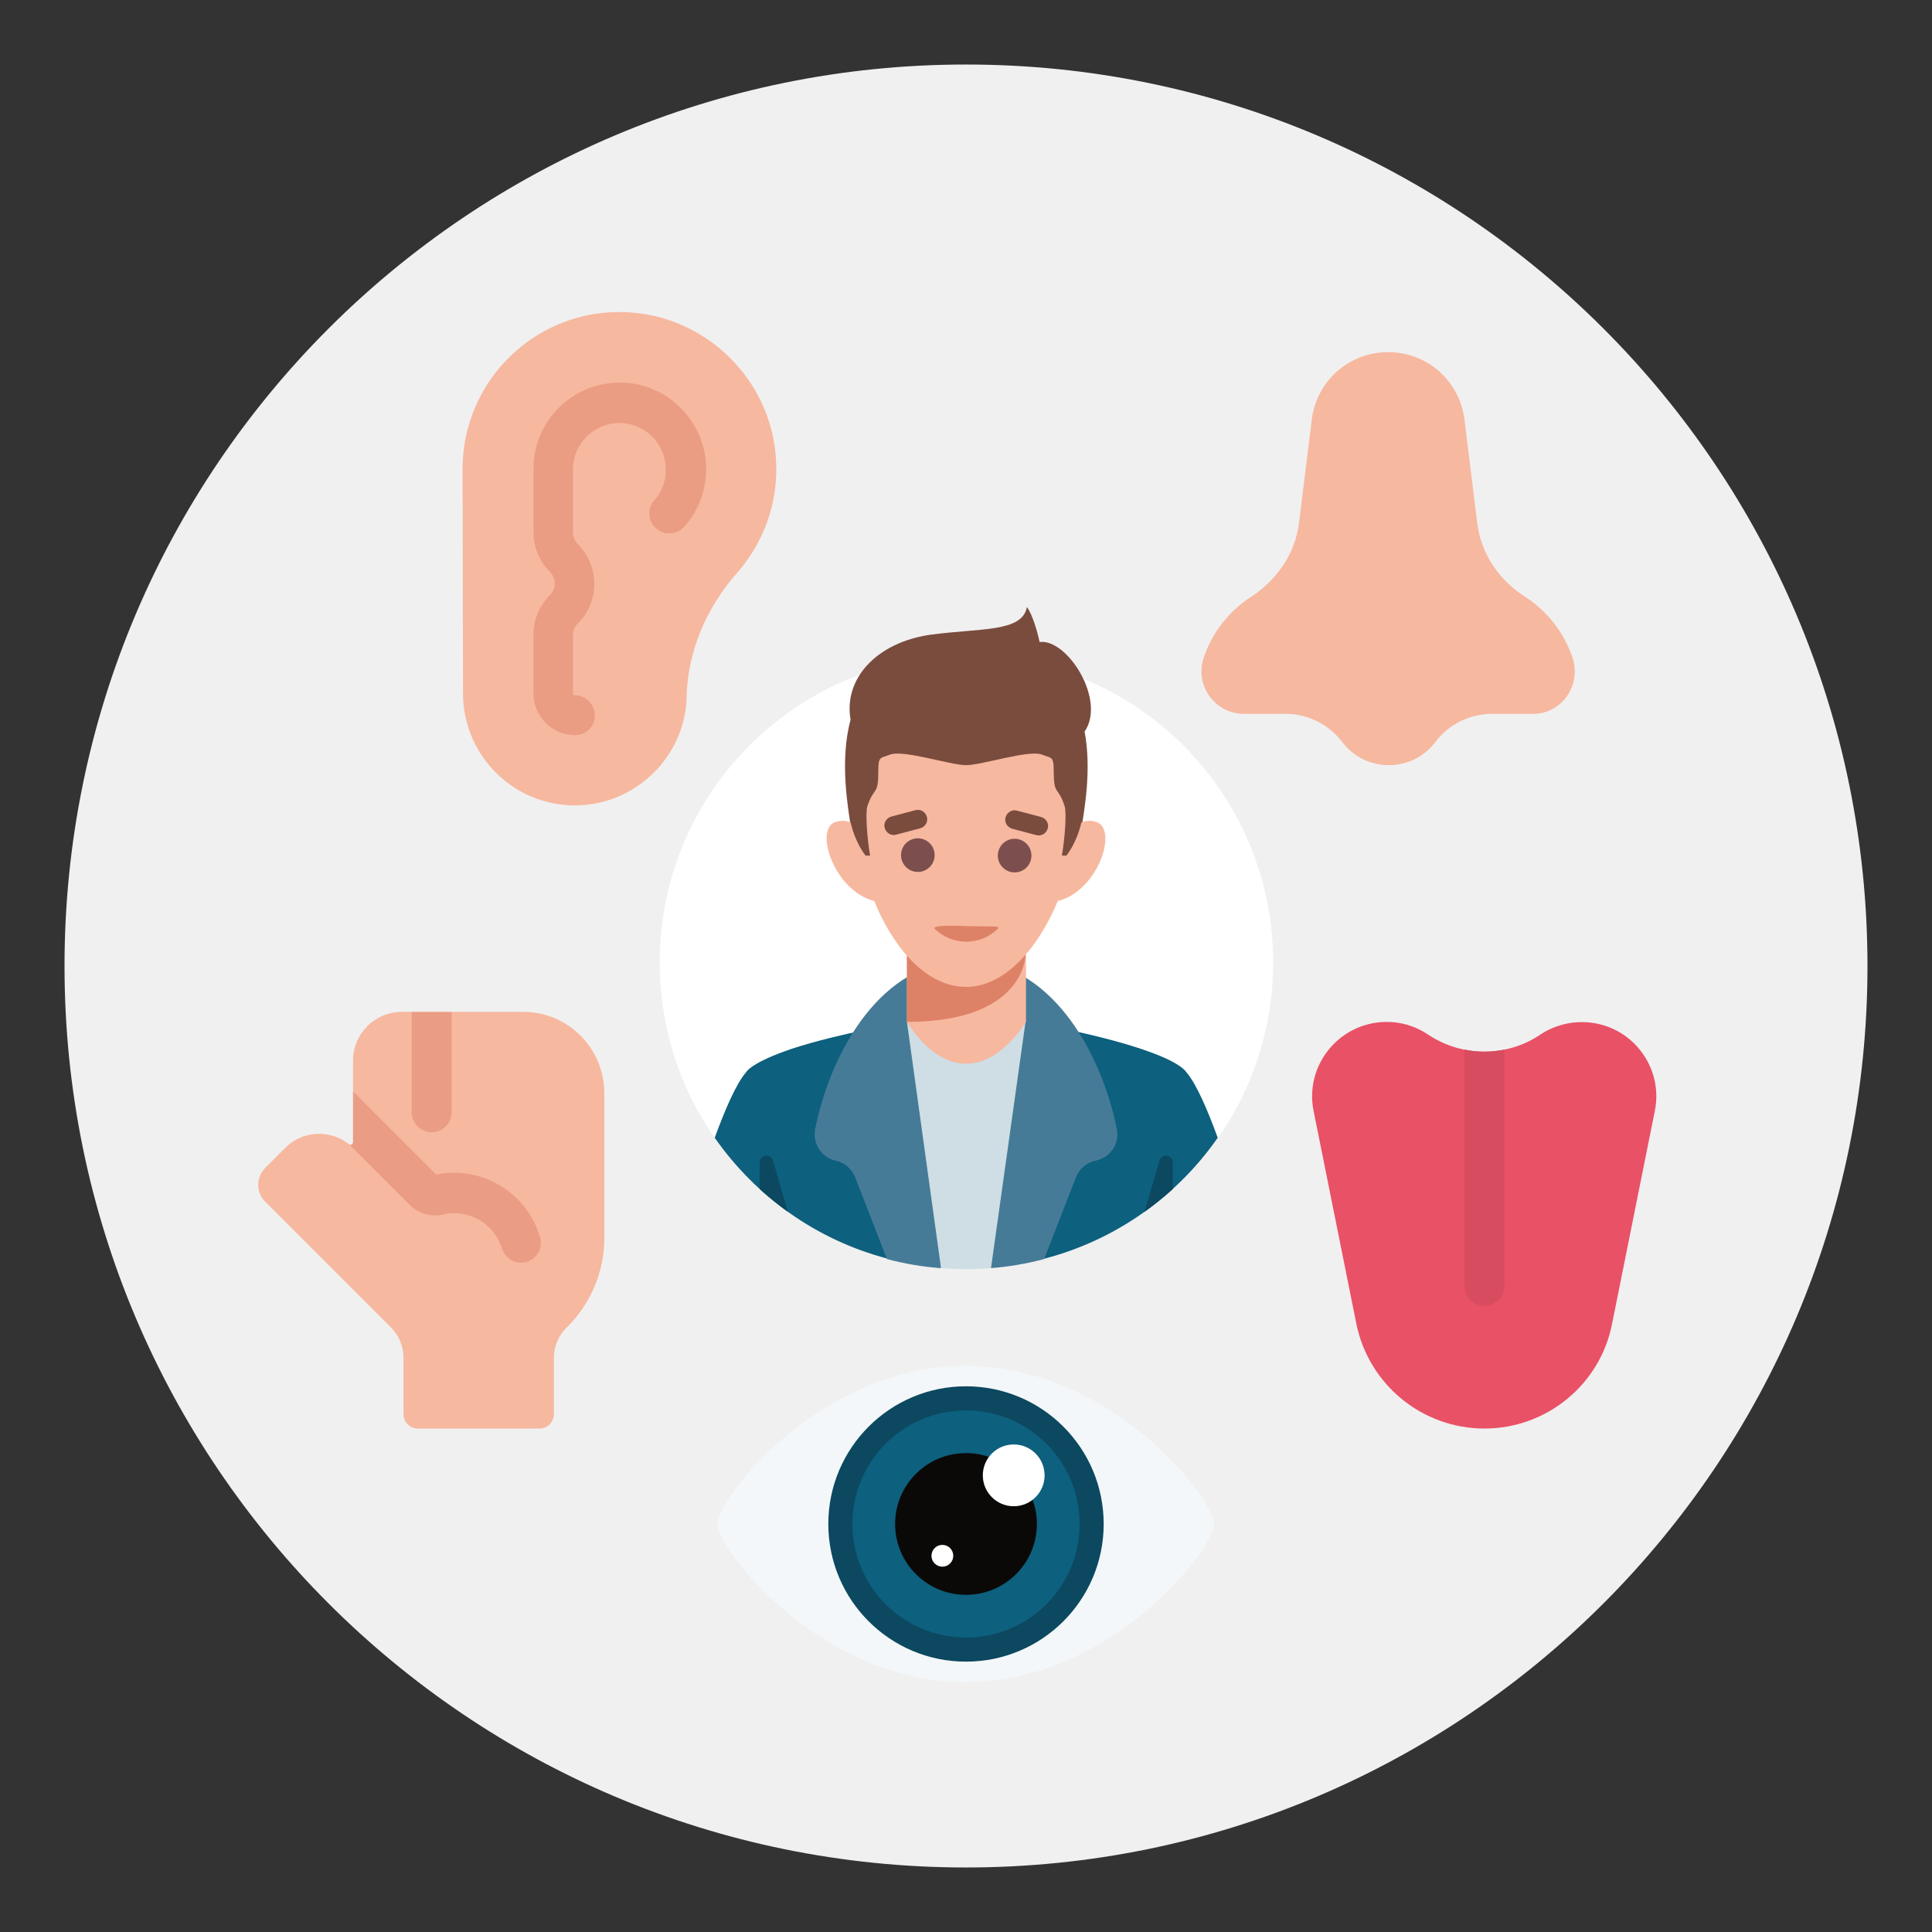 <svg xmlns="http://www.w3.org/2000/svg" width="114" height="114" viewBox="0 0 114 114" fill="none"><rect x="0" y="0" width="114" height="114" fill="#333333" stroke="none"/><path d="M57 110.193C86.378 110.193 110.193 86.378 110.193 57C110.193 27.622 86.378 3.807 57 3.807C27.622 3.807 3.807 27.622 3.807 57C3.807 86.378 27.622 110.193 57 110.193Z" fill="#F0F0F0"></path><path d="M42.174 67.135C40.109 64.212 38.929 60.62 38.929 56.785C38.929 46.785 47.026 38.688 57.027 38.688C67.027 38.688 75.124 46.785 75.124 56.785C75.124 60.646 73.918 64.212 71.88 67.135H42.174Z" fill="white"></path><path d="M61.343 37.884C61.129 36.865 60.78 36.034 60.593 35.819C60.325 37.321 57.831 37.053 54.882 37.455C51.745 37.911 49.761 40.029 50.19 42.468C49.52 44.935 50.056 47.723 50.217 48.903C50.887 53.595 63.14 53.595 63.81 48.903C63.971 47.831 64.427 45.444 63.998 43.166C65.284 41.316 62.979 37.669 61.343 37.884Z" fill="#7A4C3D"></path><path d="M71.853 67.135C71.237 65.445 70.593 63.971 70.03 63.301C69.977 63.22 69.896 63.14 69.842 63.086C69.36 62.657 68.421 62.255 67.295 61.88C64.48 60.941 60.646 60.298 60.512 60.298H53.515C53.38 60.325 49.52 60.968 46.731 61.88C45.632 62.255 44.694 62.657 44.184 63.086C44.131 63.14 44.05 63.22 43.997 63.301C43.434 63.971 42.79 65.445 42.174 67.135C44.587 70.593 48.179 73.167 52.362 74.266L57 73.087L61.638 74.266C65.848 73.167 69.44 70.593 71.853 67.135Z" fill="#0D607E"></path><path d="M44.828 68.582V70.164C45.364 70.647 45.927 71.103 46.49 71.505L45.605 68.475C45.471 68.046 44.828 68.126 44.828 68.582Z" fill="#0C4860"></path><path d="M69.199 68.582V70.164C68.663 70.647 68.1 71.103 67.537 71.505L68.421 68.475C68.555 68.046 69.199 68.126 69.199 68.582Z" fill="#0C4860"></path><path d="M65.901 66.625C64.963 61.987 61.933 56.678 57 56.678C52.067 56.678 49.037 61.96 48.099 66.625C47.938 67.456 48.447 68.261 49.252 68.475L49.386 68.502C49.868 68.636 50.27 68.984 50.458 69.467L52.335 74.293C53.354 74.561 54.426 74.749 55.498 74.829L56.973 73.113L58.448 74.829C59.52 74.749 60.593 74.561 61.611 74.293L63.488 69.467C63.676 68.984 64.078 68.636 64.561 68.502L64.695 68.475C65.579 68.261 66.062 67.429 65.901 66.625Z" fill="#467B97"></path><path d="M60.512 60.298H53.515L55.526 74.829C56.008 74.856 56.517 74.883 57 74.883C57.483 74.883 57.992 74.856 58.475 74.829L60.512 60.298Z" fill="#CEDEE4"></path><path d="M53.515 53.407V60.298C53.515 60.298 54.909 62.764 57 62.764C57 62.764 57 62.764 57.027 62.764C59.091 62.764 60.539 60.298 60.539 60.298V53.407H53.515Z" fill="#F7B8A0"></path><path d="M53.515 53.354V60.298C60.512 60.298 60.512 56.356 60.512 56.356V53.354H53.515Z" fill="#DE8267"></path><path d="M64.695 48.501C64.373 48.394 64.078 48.42 63.81 48.528C63.515 49.788 62.925 50.485 62.925 50.485C62.925 50.485 62.925 50.485 62.657 50.485C62.818 49.6 62.952 47.965 62.818 47.562C62.416 46.329 62.175 46.999 62.175 45.444C62.175 44.587 62.014 44.747 61.504 44.533C60.754 44.211 57.938 45.15 57 45.15C56.089 45.15 53.273 44.211 52.496 44.533C51.986 44.747 51.826 44.587 51.826 45.444C51.826 46.999 51.611 46.329 51.182 47.562C51.048 47.965 51.182 49.6 51.343 50.485C51.075 50.485 51.075 50.485 51.075 50.485C51.075 50.485 50.485 49.788 50.19 48.528C49.922 48.42 49.654 48.394 49.305 48.501C48.019 48.903 49.198 52.549 51.584 53.166C52.737 56.008 54.721 58.233 57 58.233C59.252 58.233 61.236 56.008 62.416 53.166C64.802 52.576 65.982 48.93 64.695 48.501Z" fill="#F7B8A0"></path><path d="M58.877 54.801C57.858 55.82 56.169 55.82 55.15 54.801C55.016 54.667 55.552 54.587 56.893 54.641C58.233 54.694 59.091 54.587 58.877 54.801Z" fill="#DE8267"></path><path d="M54.292 48.876L52.871 49.252C52.576 49.332 52.281 49.144 52.201 48.849C52.12 48.554 52.308 48.26 52.603 48.179L54.024 47.804C54.319 47.723 54.614 47.911 54.694 48.206C54.775 48.501 54.587 48.796 54.292 48.876Z" fill="#7A4C3D"></path><path d="M61.156 49.278L59.735 48.903C59.44 48.823 59.252 48.528 59.332 48.233C59.413 47.938 59.708 47.75 60.003 47.831L61.424 48.206C61.719 48.286 61.906 48.581 61.826 48.876C61.745 49.171 61.45 49.359 61.156 49.278Z" fill="#7A4C3D"></path><path d="M54.158 51.45C54.706 51.45 55.15 51.006 55.15 50.458C55.15 49.91 54.706 49.466 54.158 49.466C53.61 49.466 53.166 49.91 53.166 50.458C53.166 51.006 53.61 51.45 54.158 51.45Z" fill="#7C4F4E"></path><path d="M59.869 51.477C60.417 51.477 60.861 51.033 60.861 50.485C60.861 49.937 60.417 49.493 59.869 49.493C59.321 49.493 58.877 49.937 58.877 50.485C58.877 51.033 59.321 51.477 59.869 51.477Z" fill="#7C4F4E"></path><path d="M92.793 38.822C92.283 37.294 91.264 36.034 89.978 35.203C88.449 34.237 87.377 32.656 87.162 30.832L86.412 24.747C86.117 22.468 84.213 20.779 81.907 20.779C79.602 20.779 77.698 22.468 77.403 24.747L76.653 30.832C76.438 32.629 75.366 34.211 73.837 35.203C72.55 36.034 71.532 37.294 71.022 38.822C70.486 40.458 71.692 42.12 73.408 42.12H75.848C77.162 42.12 78.395 42.737 79.2 43.782C80.567 45.605 83.328 45.605 84.696 43.782C85.473 42.737 86.733 42.12 88.047 42.12H90.487C92.122 42.12 93.329 40.458 92.793 38.822Z" fill="#F7B8A0"></path><path d="M87.591 84.293C83.918 84.293 80.754 81.693 80.031 78.1L77.51 65.553C77.215 64.105 77.671 62.63 78.717 61.585C80.191 60.11 82.524 59.869 84.267 61.048C86.277 62.389 88.905 62.389 90.889 61.048C92.632 59.896 94.964 60.11 96.439 61.585C97.484 62.63 97.94 64.105 97.645 65.553L95.125 78.1C94.428 81.693 91.264 84.293 87.591 84.293Z" fill="#E95166"></path><path d="M88.771 75.875V61.933C87.993 62.094 87.189 62.094 86.411 61.933V75.875C86.411 76.518 86.948 77.055 87.591 77.055C88.234 77.055 88.771 76.518 88.771 75.875Z" fill="#D84C5F"></path><path d="M27.32 40.913C27.32 44.721 30.538 47.777 34.398 47.509C37.669 47.268 40.324 44.613 40.511 41.316C40.511 41.235 40.511 41.182 40.511 41.101C40.592 38.393 41.691 35.846 43.487 33.809C45.016 32.066 45.927 29.76 45.793 27.213C45.578 22.468 41.691 18.607 36.919 18.419C31.637 18.205 27.294 22.441 27.294 27.669L27.32 40.913Z" fill="#F7B8A0"></path><path opacity="0.5" d="M33.943 43.38C33.272 43.38 32.656 43.112 32.2 42.656C31.744 42.2 31.476 41.584 31.476 40.913V37.455C31.476 36.57 31.825 35.739 32.441 35.122L32.468 35.096C32.629 34.935 32.736 34.693 32.736 34.425C32.736 34.157 32.629 33.943 32.468 33.755L32.441 33.728C31.825 33.111 31.476 32.28 31.476 31.396V27.669C31.476 24.854 33.755 22.575 36.57 22.575C36.624 22.575 36.704 22.575 36.758 22.575H36.785C39.385 22.682 41.53 24.8 41.664 27.428C41.718 28.768 41.289 30.055 40.377 31.074C39.948 31.556 39.198 31.61 38.715 31.181C38.232 30.752 38.179 30.001 38.608 29.519C39.09 28.983 39.332 28.285 39.278 27.562C39.224 26.167 38.072 25.015 36.651 24.961C36.624 24.961 36.57 24.961 36.543 24.961C35.042 24.961 33.809 26.194 33.809 27.696V31.422C33.809 31.664 33.916 31.905 34.077 32.093L34.103 32.12C34.72 32.736 35.069 33.567 35.069 34.452C35.069 35.337 34.72 36.168 34.103 36.785L34.077 36.811C33.889 36.999 33.809 37.214 33.809 37.482V40.94C33.809 40.94 33.809 40.967 33.835 40.994C33.862 41.021 33.889 41.021 33.916 41.021C34.559 41.021 35.096 41.557 35.096 42.2C35.122 42.844 34.586 43.38 33.943 43.38Z" fill="#DE8267"></path><path d="M30.886 59.708H23.701C22.119 59.708 20.832 60.995 20.832 62.577V67.376C20.832 67.51 20.671 67.59 20.591 67.51C19.465 66.625 17.829 66.706 16.811 67.751L15.658 68.904C15.095 69.467 15.095 70.379 15.658 70.915L23.031 78.288L23.057 78.315C23.54 78.797 23.808 79.441 23.808 80.111V83.436C23.808 83.918 24.183 84.293 24.666 84.293H31.825C32.307 84.293 32.683 83.918 32.683 83.436V80.138C32.683 79.441 32.951 78.797 33.46 78.315C34.801 76.974 35.659 75.124 35.659 73.06V64.507C35.659 61.853 33.514 59.708 30.886 59.708Z" fill="#F7B8A0"></path><g opacity="0.5"><path d="M31.852 72.953C31.154 70.7 29.117 69.199 26.757 69.199C26.409 69.199 26.087 69.226 25.739 69.306L20.832 64.4V67.403C20.832 67.51 20.725 67.59 20.645 67.564L24.184 71.103C24.693 71.612 25.417 71.826 26.141 71.666C26.355 71.612 26.57 71.585 26.784 71.585C28.098 71.585 29.224 72.416 29.626 73.676C29.787 74.186 30.243 74.507 30.752 74.507C30.86 74.507 30.994 74.481 31.101 74.454C31.717 74.239 32.066 73.596 31.852 72.953Z" fill="#DE8267"></path><path d="M26.65 65.633V59.708H24.291V65.633C24.291 66.277 24.827 66.813 25.471 66.813C26.114 66.813 26.65 66.277 26.65 65.633Z" fill="#DE8267"></path></g><path d="M42.334 89.924C42.334 90.138 42.468 90.514 42.737 90.996C44.238 93.597 49.681 99.254 56.973 99.254C63.354 99.254 68.314 94.937 70.486 92.096C71.237 91.103 71.639 90.299 71.639 89.924C71.639 89.548 71.237 88.744 70.486 87.752C68.341 84.91 63.354 80.594 56.973 80.594C49.681 80.594 44.211 86.251 42.737 88.851C42.468 89.334 42.334 89.709 42.334 89.924Z" fill="#F3F7F9"></path><path d="M57 98.047C61.486 98.047 65.124 94.41 65.124 89.924C65.124 85.437 61.486 81.8 57 81.8C52.513 81.8 48.876 85.437 48.876 89.924C48.876 94.41 52.513 98.047 57 98.047Z" fill="#0C4860"></path><path d="M57 96.626C60.702 96.626 63.703 93.626 63.703 89.924C63.703 86.222 60.702 83.221 57 83.221C53.298 83.221 50.297 86.222 50.297 89.924C50.297 93.626 53.298 96.626 57 96.626Z" fill="#0D607E"></path><path d="M57 94.106C59.31 94.106 61.182 92.234 61.182 89.924C61.182 87.614 59.31 85.741 57 85.741C54.69 85.741 52.817 87.614 52.817 89.924C52.817 92.234 54.69 94.106 57 94.106Z" fill="#0A0907"></path><path d="M59.815 88.878C60.822 88.878 61.638 88.062 61.638 87.055C61.638 86.048 60.822 85.232 59.815 85.232C58.808 85.232 57.992 86.048 57.992 87.055C57.992 88.062 58.808 88.878 59.815 88.878Z" fill="white"></path><path d="M55.606 92.444C55.961 92.444 56.249 92.156 56.249 91.801C56.249 91.445 55.961 91.157 55.606 91.157C55.251 91.157 54.962 91.445 54.962 91.801C54.962 92.156 55.251 92.444 55.606 92.444Z" fill="white"></path></svg>